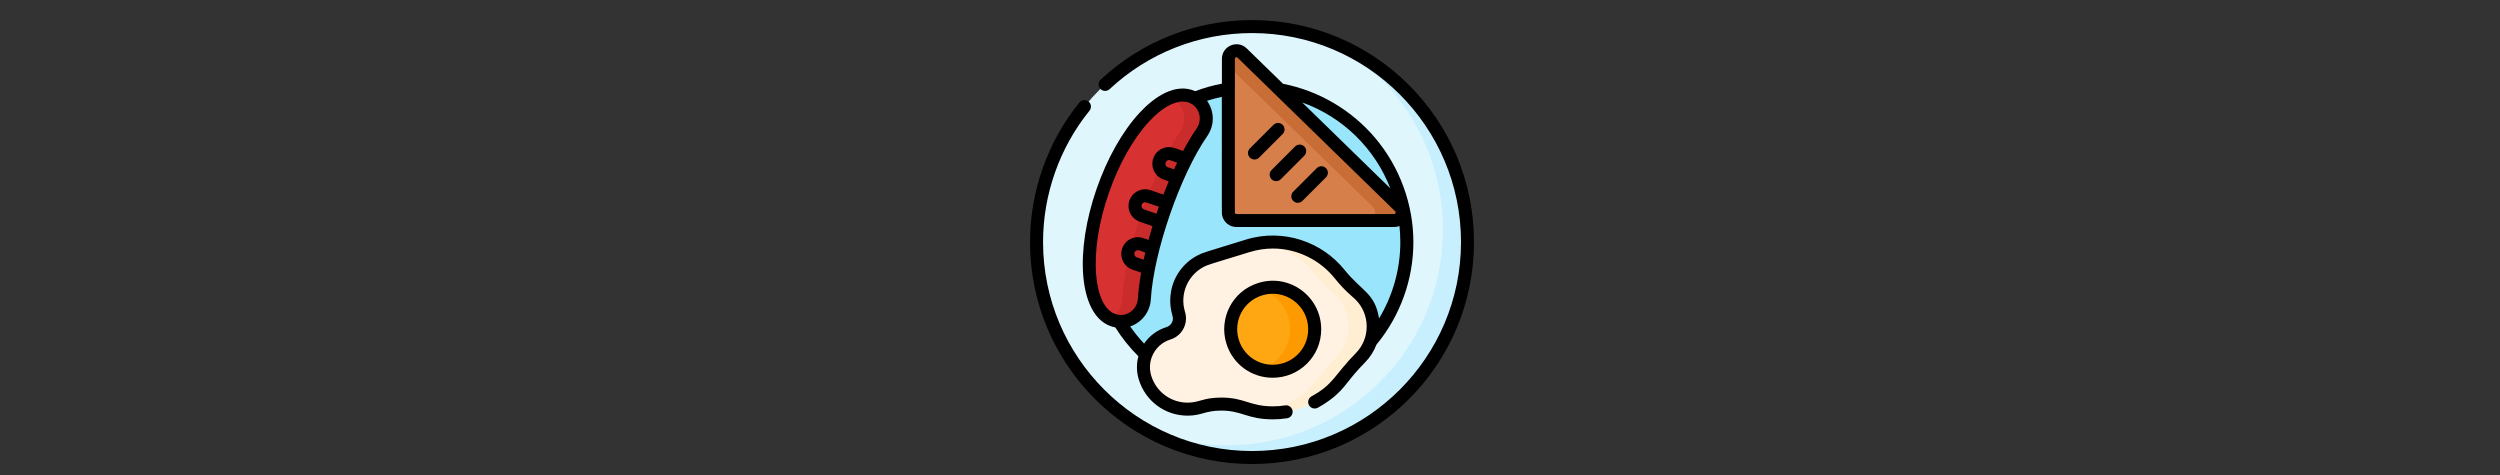 <svg viewBox="0 0 1000 190" xmlns="http://www.w3.org/2000/svg" id="Layer_3"><rect x="0" y="0" width="1000" height="190" fill="#333333" stroke="none"/><defs><style>.cls-1,.cls-2,.cls-3,.cls-4,.cls-5,.cls-6,.cls-7,.cls-8,.cls-9,.cls-10,.cls-11,.cls-12{stroke-width:0px;}.cls-2{fill:#99e6fc;}.cls-3{fill:#c8effe;}.cls-4{fill:#dff6fd;}.cls-5{fill:#c86d36;}.cls-6{fill:#ca2c2c;}.cls-7{fill:#d77f4a;}.cls-8{fill:#d83131;}.cls-9{fill:#fea713;}.cls-10{fill:#ffeed2;}.cls-11{fill:#fff2e2;}.cls-12{fill:#fd9a01;}</style></defs><g id="g4731"><g id="g4733"><g id="g4735"><g id="g4741"><path d="m586.99,96.81c0,47.6-38.59,86.19-86.19,86.19s-86.19-38.59-86.19-86.19S453.2,10.63,500.8,10.63s86.19,38.59,86.19,86.19" class="cls-4" id="path4743"></path></g><g id="g4745"><path d="m500.8,158.72c-34.14,0-61.91-27.77-61.91-61.91s27.77-61.91,61.91-61.91,61.91,27.77,61.91,61.91-27.77,61.91-61.91,61.91" class="cls-2" id="path4747"></path></g><g id="g4749"><path d="m534.28,17.37c25.64,14.93,42.88,42.72,42.88,74.53,0,47.6-38.59,86.19-86.19,86.19-11.87,0-23.18-2.4-33.47-6.74,12.73,7.41,27.52,11.66,43.31,11.66,47.6,0,86.19-38.59,86.19-86.19,0-35.73-21.74-66.38-52.71-79.44" class="cls-3" id="path4751"></path></g><g id="g4753"><path d="m480.27,162.86h.03c5.79-1.79,11.97-1.6,17.69.38,10.14,3.53,22.07,2.34,32.39-5.35,6.01-4.48,5.82-6.72,13.76-14.79,3.89-3.95,5.71-9.48,4.95-14.97-.62-4.44-2.87-8.37-6.15-11.15-2.61-2.21-4.97-4.7-7.11-7.36-8.52-10.61-22.97-15.54-36.74-11.29l-15.82,4.88c-9.41,2.9-14.69,12.89-11.78,22.3,1.02,3.29-.83,6.79-4.12,7.8-7.5,2.31-11.7,10.26-9.38,17.76,2.9,9.41,12.89,14.68,22.3,11.78" class="cls-11" id="path4755"></path></g><g id="g4757"><path d="m491.32,23.52v61.44c0,1.79,1.45,3.24,3.24,3.24h63.05c2.91,0,4.34-3.53,2.26-5.56l-63.05-61.44c-2.05-2-5.5-.55-5.5,2.32" class="cls-7" id="path4759"></path></g><g id="g4761"><path d="m446.7,128.44c5.54.99,10.68-3.22,11.02-8.84.54-8.99,3.21-21.4,7.79-34.66,4.58-13.26,10.15-24.67,15.28-32.07,3.21-4.63,1.77-11.11-3.2-13.76-.43-.23-.88-.43-1.35-.59-10.9-3.77-26.67,13.22-35.22,37.95-8.55,24.73-6.64,47.83,4.26,51.59.47.16.94.28,1.42.37" class="cls-8" id="path4763"></path></g><g id="g4765"><path d="m493.02,136.66c2.73,8.86,12.14,13.83,21,11.1,8.86-2.73,13.83-12.14,11.1-21-2.73-8.86-12.14-13.83-21-11.1-8.86,2.73-13.83,12.14-11.1,21" class="cls-9" id="path4767"></path></g><g id="g4769"><path d="m549.09,128.14h0c-.62-4.44-2.87-8.37-6.15-11.15-2.61-2.21-4.97-4.7-7.11-7.36-7.46-9.3-19.49-14.23-31.62-12.45,8.53,1.25,16.36,5.69,21.79,12.45,2.14,2.67,4.49,5.16,7.11,7.36,3.29,2.78,5.53,6.71,6.15,11.15.77,5.49-1.06,11.02-4.95,14.97-7.94,8.07-7.75,10.31-13.76,14.79-5.16,3.85-10.73,6.07-16.27,6.88,8.57,1.25,17.85-.73,26.1-6.88,6.01-4.48,5.82-6.72,13.76-14.79,3.89-3.95,5.71-9.48,4.95-14.97" class="cls-10" id="path4771"></path></g><g id="g4773"><path d="m525.12,126.75c-2.73-8.85-12.11-13.82-20.96-11.11,5.14,1.58,9.43,5.59,11.13,11.11,2.73,8.86-2.23,18.26-11.1,21-.01,0-.03,0-.04.01,3.11.96,6.53,1.02,9.87-.01,8.86-2.73,13.83-12.14,11.1-21" class="cls-12" id="path4775"></path></g><g id="g4777"><path d="m559.87,82.64l-63.05-61.44c-2.05-2-5.5-.55-5.5,2.32v2.86l57.73,56.26c2.08,2.03.65,5.56-2.26,5.56h10.81c2.91,0,4.34-3.53,2.26-5.56" class="cls-5" id="path4779"></path></g><g id="g4781"><path d="m477.59,39.12c-.43-.23-.88-.43-1.35-.59-2.42-.84-5.08-.65-7.85.42.12.06.23.11.35.17,4.97,2.65,6.41,9.13,3.2,13.76-5.13,7.4-10.7,18.81-15.28,32.07-4.58,13.26-7.25,25.67-7.79,34.66-.2,3.43-2.2,6.34-4.99,7.85.45.24.91.45,1.4.62.47.16.94.28,1.42.37,5.54.99,10.68-3.22,11.02-8.84.54-8.99,3.21-21.4,7.79-34.66,4.58-13.26,10.15-24.67,15.28-32.07,3.21-4.63,1.77-11.11-3.2-13.76" class="cls-6" id="path4783"></path></g><g id="g4785"><path d="m500.8,8.03h0c-22.55,0-44.05,8.46-60.53,23.83-1.05.98-1.11,2.63-.13,3.68.98,1.05,2.63,1.11,3.68.13,15.52-14.47,35.76-22.44,56.99-22.44,46.09,0,83.59,37.5,83.59,83.59s-37.5,83.59-83.59,83.59-83.59-37.5-83.59-83.59c0-19.08,6.6-37.74,18.58-52.55.9-1.12.73-2.75-.39-3.66-1.12-.9-2.75-.73-3.66.39-12.73,15.73-19.74,35.55-19.74,55.82,0,49.07,39.71,88.79,88.79,88.79s88.79-39.71,88.79-88.79-39.71-88.79-88.79-88.79" class="cls-1" id="path4787"></path></g><g id="g4789"><path d="m509.07,145.9c-6.26,0-11.71-4.02-13.56-10.01h0c-2.28-7.4,1.73-15.39,9.38-17.75,9.18-2.83,18.38,4.02,18.38,13.57,0,8.04-6.52,14.19-14.2,14.19m-5.71-32.73c-10.44,3.22-15.93,14.15-12.81,24.25,2.52,8.18,9.97,13.68,18.53,13.68,10.53,0,19.4-8.44,19.4-19.39,0-13-12.54-22.42-25.12-18.54" class="cls-1" id="path4791"></path></g><g id="g4793"><path d="m503.64,63.04l9.42-9.42c1.02-1.02,1.02-2.66,0-3.68-1.02-1.02-2.66-1.02-3.68,0l-9.42,9.42c-1.02,1.02-1.02,2.66,0,3.68,1.02,1.02,2.66,1.02,3.68,0" class="cls-1" id="path4795"></path></g><g id="g4797"><path d="m508.62,71.7c1.02,1.02,2.66,1.02,3.68,0l9.42-9.42c1.02-1.02,1.02-2.66,0-3.68s-2.66-1.02-3.68,0l-9.42,9.42c-1.02,1.02-1.02,2.66,0,3.68" class="cls-1" id="path4799"></path></g><g id="g4801"><path d="m517.29,80.36c1.02,1.02,2.66,1.02,3.68,0l9.42-9.42c1.02-1.02,1.02-2.66,0-3.68s-2.66-1.02-3.68,0l-9.42,9.42c-1.02,1.02-1.02,2.66,0,3.68" class="cls-1" id="path4803"></path></g><g id="g4805"><path d="m537.86,108c-4.46-5.56-10.55-9.82-17.64-12.07-3.32-1.05-6.81-1.63-10.37-1.71-3.78-.07-7.64.43-11.52,1.63-17,5.25-17.17,5.17-19.53,6.43,0,0-.01,0-.02.01-5.39,2.91-9.17,8.05-10.32,14.07,0,.03,0,.05-.01.08-1.08,5.77.61,9.58.7,10.59.15,1.69-.9,3.3-2.55,3.81-3.56,1.1-6.76,3.36-8.96,6.6-2.02-2.15-3.88-4.44-5.56-6.86,4.54-1.52,7.94-5.74,8.25-10.82,1.13-19.03,11.75-49.73,22.61-65.4,2.88-4.16,2.95-9.77-.13-14.05,1.94-.62,3.92-1.14,5.92-1.56,0,50.07-.05,46.55.12,47.39.55,2.66,2.9,4.67,5.72,4.67h63.05c.74,0,1.52-.16,2.16-.41.23,2.11.35,4.26.35,6.42,0,10.8-2.98,21.38-8.51,30.56-1.63-10.2-6.93-10.88-13.75-19.38m-79.76-7.01c-.23.97-.45,1.93-.66,2.88l-2.75-.95c-.77-.27-1.17-1.1-.91-1.87.26-.76,1.1-1.17,1.87-.91l2.45.85Zm5.44-18.28s-.01.04-.02.06c-.16.44-.31.88-.46,1.32-.16.46-.32.92-.47,1.39l-4.99-1.72c-.77-.27-1.17-1.1-.91-1.87.26-.76,1.1-1.17,1.87-.91l4.99,1.72Zm7.31-17.64c-.42.88-.85,1.77-1.26,2.67l-2.45-.85c-1.8-.62-.91-3.42.96-2.78l2.75.95Zm-23.69,60.81s-.47-.08-1.03-.27c-4.18-1.44-6.98-7.16-7.68-15.69-.77-9.39,1.01-20.97,5.03-32.59,4.02-11.63,9.76-21.83,16.17-28.74,4.81-5.18,9.56-7.97,13.42-7.97.81,0,1.59.12,2.31.37,4.29,1.48,5.83,6.71,3.26,10.4-1.94,2.8-3.79,5.95-5.42,9-3.35-1.16-5.54-2.34-8.53-.88-3.32,1.61-4.7,5.6-3.08,8.92.78,1.6,2.14,2.81,3.82,3.39l2.05.71c-.73,1.73-1.45,3.51-2.14,5.31l-5.09-1.76c-3.48-1.2-7.28.65-8.48,4.12-.58,1.68-.47,3.49.31,5.1.78,1.6,2.14,2.81,3.82,3.39l5.09,1.76c-.57,1.85-1.1,3.69-1.59,5.5l-2.05-.71c-3.48-1.2-7.28.65-8.48,4.12-.58,1.68-.47,3.49.31,5.1.78,1.6,2.14,2.81,3.82,3.39l3.44,1.19c-.67,3.76-1.11,7.27-1.3,10.42,0,0,0,0,0,0-.24,4.04-3.94,7.15-7.96,6.43m46.76-90.25v-12.11c0-.56.66-.87,1.08-.46l63.05,61.44c.42.41.13,1.1-.45,1.1h-63.05c-.35,0-.64-.29-.64-.64v-49.33Zm62.19,39.71l-35.26-34.37c16.34,5.84,29.12,18.52,35.26,34.37m-29.02,87.76c1.66-.91,3.29-1.96,4.85-3.11,3.62-2.7,5.22-4.72,7.24-7.27,1.52-1.92,3.41-4.31,6.82-7.78,2.02-2.05,3.55-4.47,4.54-7.09,9.53-11.53,14.78-26.08,14.78-41.03s-5.4-29.93-15.19-41.54c-9.5-11.27-22.6-18.97-36.95-21.77l-14.53-14.16c-3.69-3.6-9.92-.98-9.92,4.18v9.92c-3.63.69-7.21,1.7-10.67,3.01-7.88-3.51-16.32,2.24-22.21,8.59-6.89,7.43-13.03,18.29-17.28,30.58-4.25,12.29-6.13,24.62-5.3,34.72.74,8.95,4.04,18.95,12.84,20.62,2.62,4.18,5.71,8.05,9.21,11.53-.79,2.97-.8,6.2.18,9.34,2.66,8.62,10.5,14.41,19.52,14.41,5.61,0,6.98-2.03,13.47-2.03,8.28,0,10.38,3.51,20.7,3.51,1.88,0,3.78-.15,5.63-.44,1.42-.22,2.39-1.55,2.17-2.97-.22-1.42-1.55-2.39-2.97-2.17-1.59.25-3.22.38-4.83.38-9.39,0-11.33-3.51-20.7-3.51-7.28,0-8.82,2.03-13.47,2.03-6.72,0-12.56-4.32-14.55-10.74-.34-1.12-.52-2.27-.52-3.43,0-1.42.26-2.79.73-4.06.02-.04.04-.07.05-.11,1.29-3.34,4-5.87,7.4-6.92,4.49-1.39,6.99-5.94,6.03-10.33-.21-.95-1.27-3.58-.7-7.46.25-1.68.79-3.32,1.6-4.87,1.43-2.7,3.58-4.86,6.2-6.28,0,0,0,0,0,0,2.01-1.08,2.76-1.16,18.6-6.04,3.02-.93,6.15-1.41,9.28-1.41,9.45,0,18.68,4.4,24.66,11.84,4.24,5.28,7.3,7.47,8.48,8.67,5.8,5.89,5.85,15.41,0,21.36-8.68,8.82-8.78,12.38-17.69,17.25-1.26.69-1.72,2.27-1.03,3.53.69,1.26,2.27,1.72,3.53,1.03" class="cls-1" id="path4807"></path></g></g></g></g></svg>